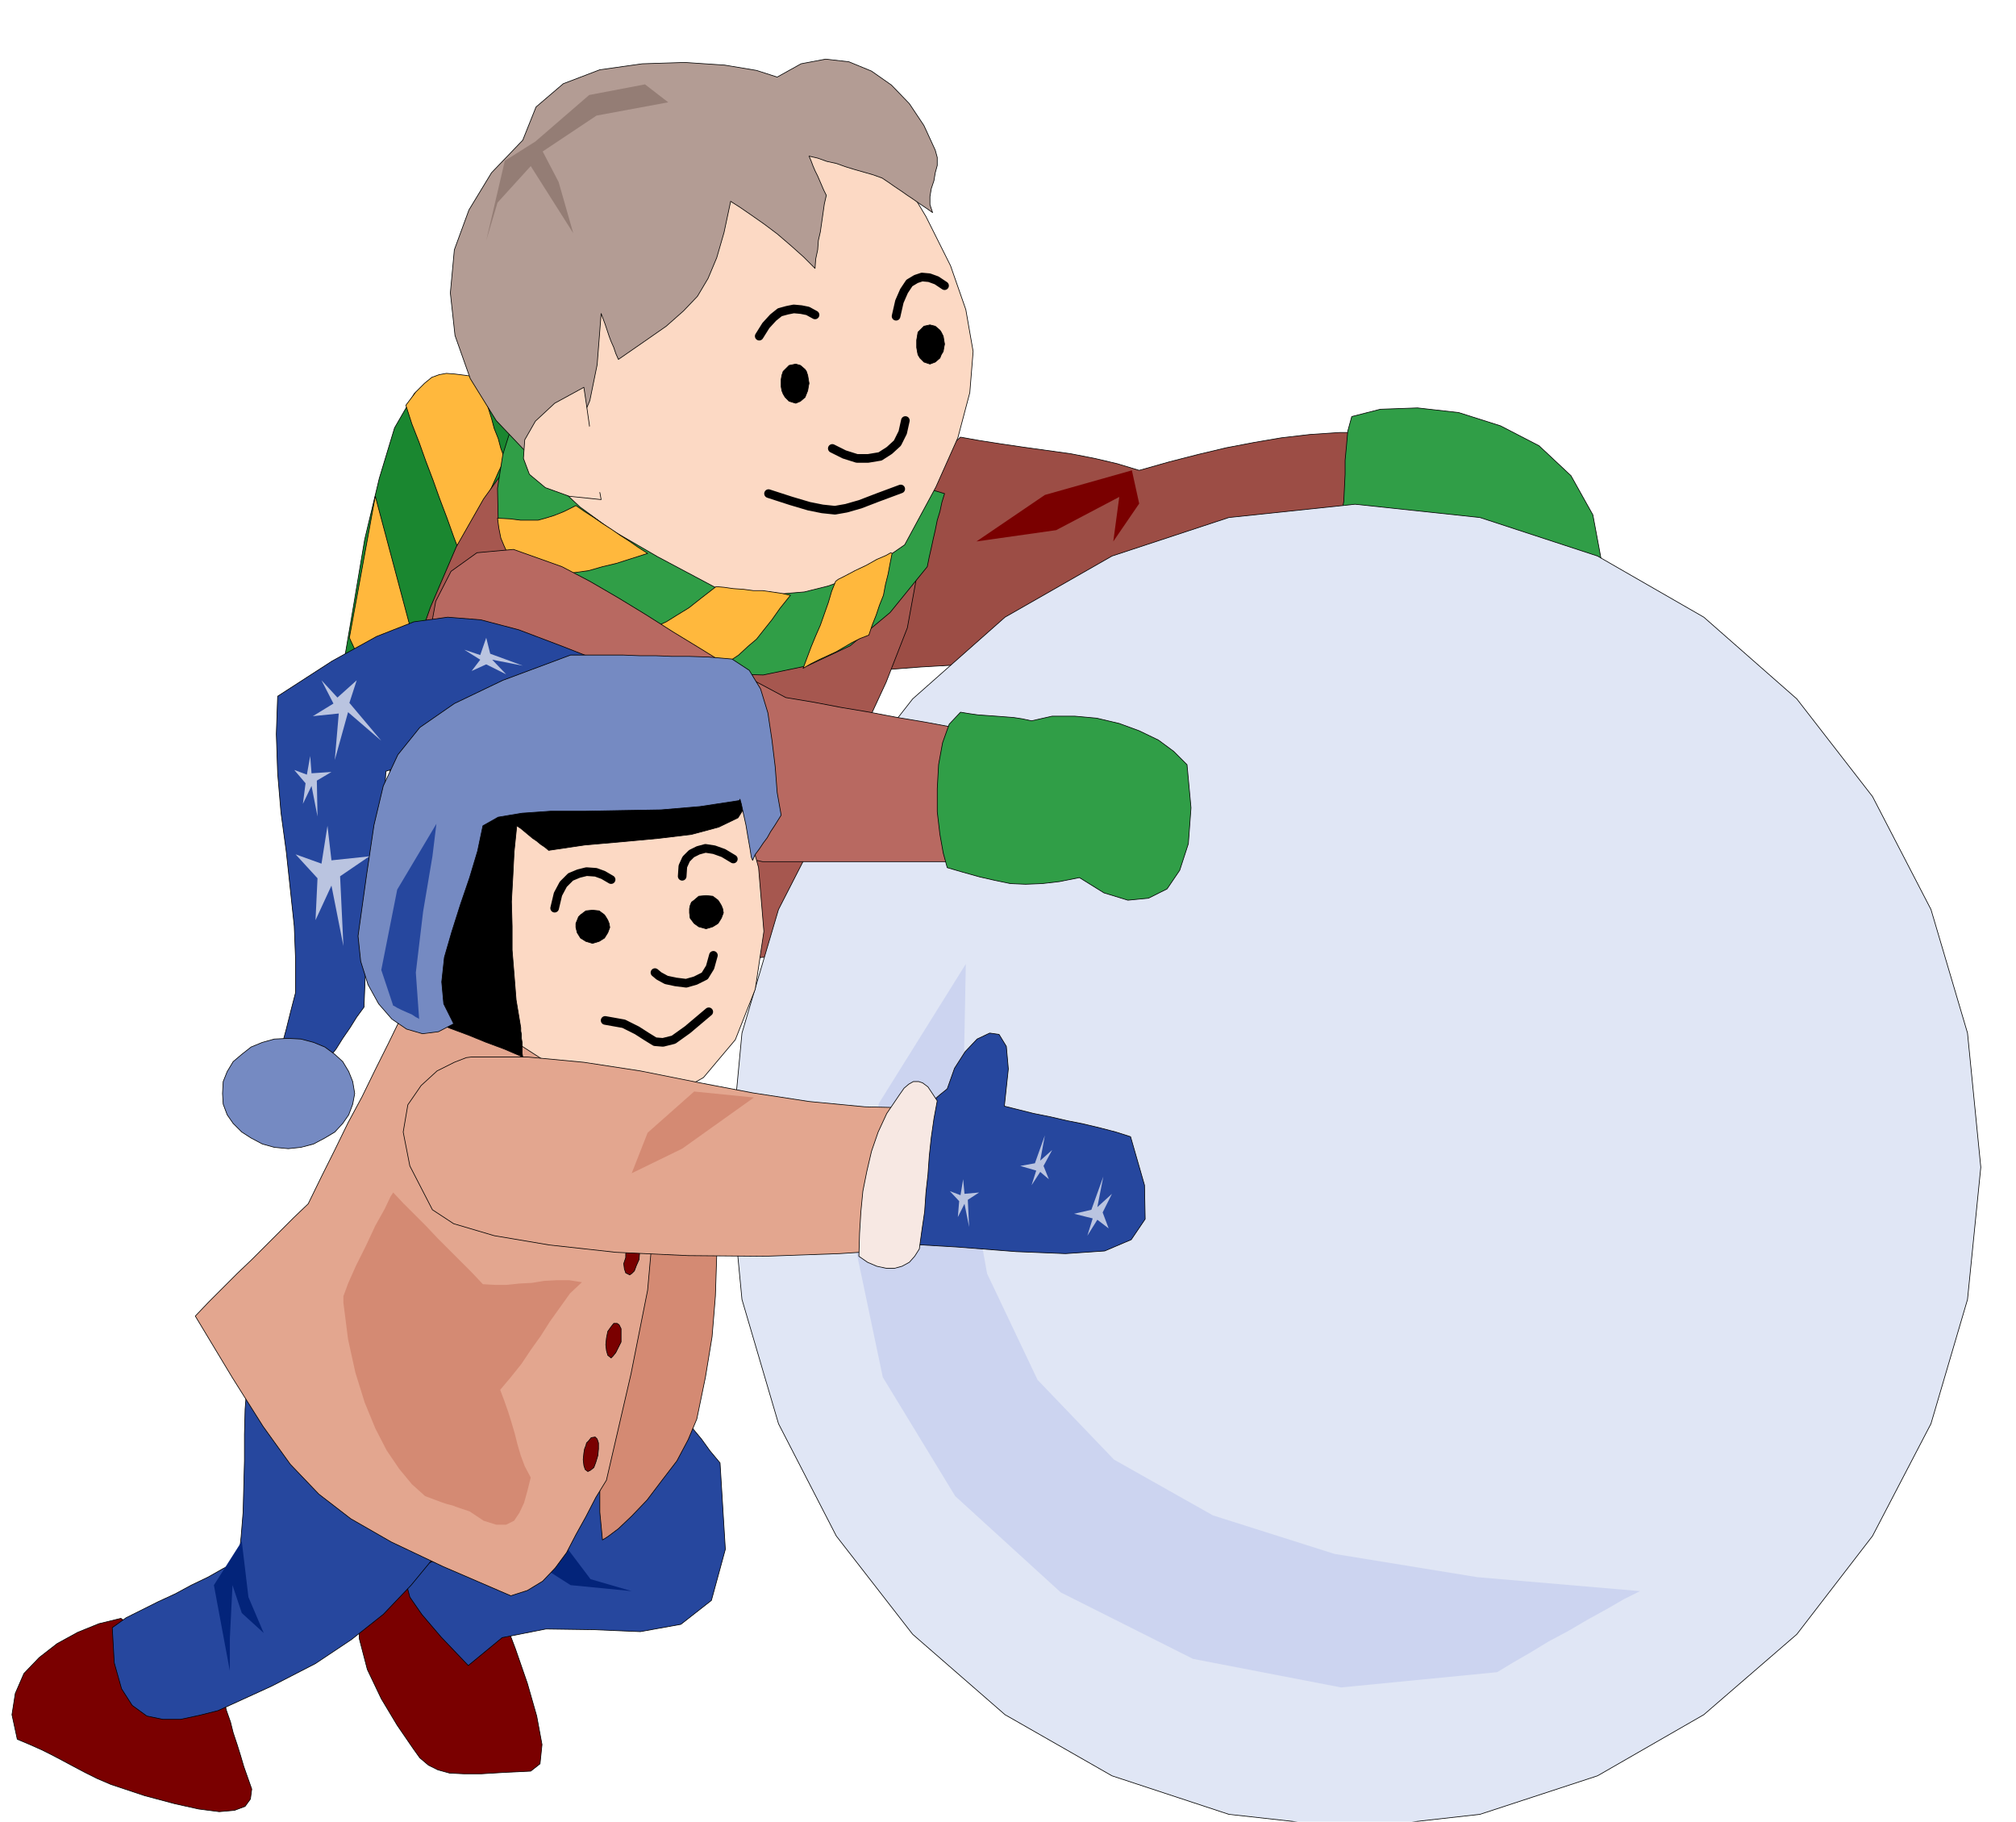 <svg xmlns="http://www.w3.org/2000/svg" width="490.455" height="443.089" fill-rule="evenodd" stroke-linecap="round" preserveAspectRatio="none" viewBox="0 0 3035 2742"><style>.pen0{stroke:#000;stroke-width:1;stroke-linejoin:round}.brush1{fill:#7a0000}.brush2{fill:#26479e}.brush3{fill:#d48a73}.brush5{fill:#ffb83d}.brush7{fill:#309e47}.brush9{fill:#fcd9c4}.pen1{stroke:none}.pen2{stroke:#000;stroke-width:13;stroke-linejoin:round}.brush11{fill:#000}.pen3{stroke:none}.brush15{fill:#03247a}.brush16{fill:#e3a68f}</style><path d="m182 2436-33 8-32 13-31 17-27 21-23 24-13 30-5 32 8 37 19 8 18 8 16 8 17 9 15 8 17 9 18 9 21 9 51 17 45 12 36 8 31 4 23-2 16-6 8-11 2-15-6-17-6-17-5-17-5-16-6-18-4-16-6-17-4-16-22-17-19-16-19-15-17-15-19-15-18-15-20-15-21-15zm554-48-10-11-10-10-10-11-9-10-10-11-10-11-9-11-9-10-64 33-37 40-18 44 1 47 12 46 21 44 24 40 24 35 10 14 13 11 14 7 18 5 21 1h27l33-2 41-2 14-11 3-29-8-43-14-49-18-52-17-45-15-34-8-15z" class="pen0 brush1"/><path d="m973 2058 13 18 14 18 14 18 14 18 13 18 15 18 13 18 15 18 8 130-21 77-46 36-61 11-71-3-71-1-66 13-51 42-41-43-29-34-18-26-5-19 4-16 16-11 25-10 37-10 19-6 19-2 17-2h18l17-1 18-1 19-3 20-3-10-8-6-7-5-6-3-5-4-6-4-5-6-7-8-6 8-10 21-24 30-34 36-38 33-40 29-33 18-24 3-9z" class="pen0 brush2"/><path d="m760 2202-54 72-45 61-42 51-42 44-48 38-54 36-66 34-81 37-28 7-28 6h-27l-24-5-22-16-16-25-11-39-3-53 21-15 24-12 24-12 26-12 24-13 25-12 23-13 23-12 4-36 3-37 1-39 1-38v-40l1-38 3-38 7-34 47 19 48 19 47 19 48 19 47 18 48 20 48 19 48 20z" class="pen0 brush2"/><path d="m1052 1632 10 66 9 66 5 63 3 63-2 61-5 61-10 61-13 63-13 31-17 32-23 30-22 29-23 24-20 19-16 12-8 5-4-42v-50l1-58 5-61 6-64 9-64 10-61 14-55 13-7 13-25 13-39 13-45 12-46 13-39 13-26 14-4z" class="pen0 brush3"/><path d="m837 572-17-1h-16l-17-1h-16l-17-1h-16l-16-1h-15l-46-3-37 27-30 52-23 76-22 92-18 107-20 117-20 125 14-7 15-6 15-6 15-6 15-6 15-5 15-5 16-5 14-44 14-43 15-44 15-43 15-44 15-43 15-43 15-42 4-9 14-24 18-33 21-37 20-38 17-31 11-21 3-4z" class="pen0" style="fill:#1a8730"/><path d="m760 691-6-16-4-15-6-15-4-15-5-16-5-15-5-16-4-15-20-3-16-2-13-1-11 2-11 4-11 9-13 13-15 20 9 28 11 28 10 28 11 29 10 28 11 29 10 28 11 29 8-19 8-18 8-18 9-18 8-19 8-18 8-18 9-18zm-195 56 68 255-35 113-72-155 39-213z" class="pen0 brush5"/><path d="m1446 658 28 5 32 5 34 5 36 5 36 5 36 7 34 8 33 10 46-13 43-11 42-10 42-8 41-7 43-5 45-3h49l-2 17-1 16-2 15v15l-1 14-1 15-1 16-1 19-50 17-51 25-52 28-51 31-53 30-51 28-51 24-49 19-54 8-53 6-52 3-52 4-52 3-52 4-54 6-53 9 5-14 17-36 24-52 32-61 34-64 37-59 36-49 34-30z" class="pen0" style="fill:#9c4d45"/><path d="m2035 627 43-11 56-2 62 7 63 20 58 30 48 45 33 59 14 75-50 2-49-4-50-10-50-12-50-13-50-10-50-5-48 4 4-25 4-22 1-21 1-20v-21l2-21 2-23 6-22z" class="pen0 brush7"/><path d="m1374 782-74 18-73-7-74-24-73-33-74-34-73-24-74-7-73 20-24 13-34 47-41 72-39 91-36 103-23 109-6 109 17 102 68 21 56 15 47 10 44 8 43 7 48 11 57 16 69 23 23-2 23-1 23-2h24l23-2 23-1 23-1 24-1-8-83 16-82 30-82 40-82 38-82 32-82 15-82-7-81z" class="pen0" style="fill:#a6574f"/><path d="m1422 743-4 13-3 14-4 13-3 15-3 13-3 14-3 13-3 15-56 69-60 50-64 30-67 14-72-2-74-17-78-31-79-41-38-32-28-33-20-38-10-40-1-47 8-51 18-57 27-63 77 22 78 23 77 22 78 23 77 22 78 22 77 22 78 23z" class="pen0 brush7"/><path d="m1345 244 49 82 37 74 23 66 11 63-5 62-18 68-33 74-47 87-39 27-38 21-38 14-36 9-36 3h-33l-31-3-27-3-94-50-69-40-48-35-33-31-22-34-14-36-13-45-13-53 25-132 37-99 46-69 61-41 73-20h91l107 14 127 27z" class="pen0 brush9"/><path d="m1408 226 3 11v12l-3 11-2 12-4 12-2 12v12l4 12-10-7-9-6-10-7-9-6-10-7-9-6-10-7-9-6-14-5-14-4-14-4-13-4-14-5-14-3-14-5-13-3 3 7 3 8 3 7 4 8 3 7 3 7 3 7 4 8-3 13-2 14-2 14-2 14-3 13-1 14-3 14-1 14-17-17-19-17-21-18-20-15-20-14-16-11-11-7-3-2-10 47-11 38-13 31-16 27-21 22-26 23-33 23-39 27-4-9-3-9-4-9-3-8-3-9-3-9-3-8-3-8-6 77-11 54-14 33-14 21-17 9-16 7-13 7-10 13-57-60-39-63-23-65-7-64 6-65 22-60 34-56 47-49 20-50 41-35 55-21 64-9 64-2 60 4 48 8 31 10 36-20 37-7 35 4 34 14 30 21 27 28 22 33 17 37z" class="pen0" style="fill:#b39c94"/><path d="m879 583-44 24-29 27-16 28-2 28 9 24 24 20 36 13 48 5-4-22-3-21-3-22-3-21-4-21-3-21-3-21-3-20z" class="pen0 brush9"/><path d="m975 833-25 8-22 7-21 5-21 6-22 3-21 4-24 3-24 3-9-9-8-9-7-10-6-9-6-13-5-12-3-15-2-15 19 1 16 2h26l11-3 13-4 15-6 18-9 13 9 14 9 13 9 14 9 13 9 14 9 13 9 14 9z" class="pen0 brush5"/><path d="m903 634-29 15-19 18-10 18-1 18 6 15 15 13 23 8 32 4-3-15-2-13-2-15-2-13-3-14-1-13-3-14-1-12z" class="pen1 brush9"/><path fill="none" d="m1363 633-4 18-8 16-12 11-14 9-18 3h-17l-19-6-18-9" class="pen2"/><path d="m1198 548-10 2-6 6-3 3-2 6-1 6v11l1 6 2 5 3 5 6 6 10 3 7-3 7-6 2-5 2-5 1-6 1-5-1-6-1-6-2-6-2-3-7-6-7-2zm202-59-9 2-6 6-3 3-1 6-1 6v11l1 6 1 5 3 5 6 6 9 3 8-3 7-6 2-5 3-5 1-6 1-5-1-6-1-6-3-6-2-3-7-6-8-2z" class="pen0 brush11"/><path fill="none" d="m1356 736-35 13-26 10-21 6-17 3-19-2-20-4-27-8-34-11" class="pen2"/><path d="m1190 896-16 20-12 17-12 15-11 14-13 11-14 13-18 12-20 15-20-6-19-5-20-6-19-5-20-6-19-6-20-6-19-6 25-9 23-7 19-7 18-8 16-10 18-11 19-15 22-17 12 1 14 2 15 1 15 2h14l14 2 14 2 14 3z" class="pen0 brush5"/><path d="m2040 759-190 20-176 58-161 92-139 123-115 147-87 170-55 186-19 202 19 199 55 187 87 169 115 148 139 121 161 92 176 58 190 21 188-21 177-58 160-92 140-121 114-148 88-169 55-187 20-199-20-202-55-186-88-170-114-147-140-123-160-92-177-58-188-20z" class="pen0" style="fill:#e0e6f5"/><path d="m701 1126 26 13 27 14 26 13 27 14 26 13 27 15 26 13 27 15 23 3 17 5 14 5 17 7 21 7 32 10 46 10 65 14h348l3-24 3-24 3-23 3-23 3-24 3-23 4-23 4-22-43-8-43-8-43-8-42-7-42-8-42-7-42-8-42-7-45-24-42-24-42-26-41-25-41-26-41-25-43-25-42-22-73-26-55 5-39 28-23 45-10 55 5 59 18 57 32 50z" class="pen0" style="fill:#b86961"/><path d="m1553 1085 31-7h34l33 3 34 8 30 11 29 14 23 17 20 20 6 65-4 54-13 40-19 28-28 14-31 3-36-11-37-23-30 6-26 3-25 1-23-1-24-5-22-5-25-7-24-7-6-22-5-28-4-34v-35l2-36 6-33 10-28 17-18 12 2 14 2 14 1 14 1 13 1 13 1 13 2 14 3z" class="pen0 brush7"/><path d="m1115 1207 27 99 8 96-13 87-30 76-48 57-64 36-80 11-94-19-45-25-34-20-27-19-20-21-16-28-12-37-10-51-9-66 2-18 3-18 2-18 3-18 3-18 3-18 3-17 3-16 52-6 54-5 53-5 56-4 55-5 57-4 58-4 60-2z" class="pen0 brush9"/><path fill="none" d="m1074 1438-5 18-8 13-14 7-14 4-16-2-14-3-11-6-6-5m81 59-32 27-21 15-16 4-12-1-13-8-14-9-20-10-28-5" class="pen2"/><path d="m1063 1348-11 1-7 6-4 3-2 5-1 5v6l1 8 6 8 7 5 11 3 10-3 8-5 5-8 3-8-1-6-2-5-3-5-2-3-8-6-10-1zm-171 22-10 1-8 6-3 3-2 5-2 5v6l2 8 5 8 8 5 10 3 10-3 8-5 5-8 3-8-1-6-2-5-3-5-2-3-8-6-10-1z" class="pen0 brush11"/><path fill="none" d="m1422 430-12-8-11-4-11-1-9 3-10 6-8 12-7 16-5 22" class="pen2"/><path d="m2254 2517 23-14 26-15 28-17 30-16 29-17 29-16 26-15 24-12-245-21-215-35-183-58-149-84-115-120-76-160-37-207 5-259-131 210-36 212 42 200 109 179 159 145 199 100 223 43 235-23z" class="pen3" style="fill:#ccd4f0"/><path d="m846 2320 43 57 62 18-92-9-66-42 1-2 5-4 7-6 9-5 8-6 9-3 8-1 6 3z" class="pen3 brush15"/><path fill="none" d="m1227 474-11-6-10-2-11-1-10 2-11 3-10 8-11 12-10 16" class="pen2"/><path d="m913 2228-16 26-15 29-15 27-14 27-17 23-19 20-23 14-25 8-102-44-78-37-61-35-48-37-43-45-41-57-46-73-56-93 21-22 21-21 21-21 22-21 21-21 21-21 21-21 22-21 20-41 20-40 20-41 21-39 20-41 20-40 20-41 21-39 140 72 101 65 67 63 38 70 12 81-9 101-25 126-37 160z" class="pen0 brush16"/><path fill="none" d="m920 1324-12-7-11-4-14-1-12 3-12 5-11 11-8 15-5 21" class="pen2"/><path d="m826 1280-6-5-6-4-6-5-6-4-6-5-6-5-6-5-6-4-4 39-2 39-2 36 1 37v36l3 37 3 38 7 42v5l1 5v6l1 6v16l1 6-28-12-27-10-27-11-27-10-28-12-27-10-27-11-27-10-1-45 1-42 3-41 6-38 8-36 12-31 15-28 22-21 48-8 48-6 48-8 48-6 47-8 48-7 47-7 48-7 12 1 14 2 12 2 14 2 13 1 13 2 13 2 14 3 3 28-14 22-29 14-41 11-50 6-54 5-57 5-54 8z" class="pen0 brush11"/><path fill="none" d="m1104 1293-15-9-14-5-13-2-11 3-10 5-8 8-5 11-1 15" class="pen2"/><path d="m931 1006-84-33-66-25-57-15-50-4-51 7-56 22-67 37-82 53-2 57 2 59 5 59 8 59 6 56 6 56 2 51v49l-7 27-7 28-7 26-4 25-1 20 6 15 14 7 25 1 9-17 11-16 10-16 12-15 10-16 11-16 10-16 11-15 2-51 4-45 4-43 6-40 5-41 5-42 4-45 3-48 45-15 45-19 42-22 43-22 42-24 42-21 44-19 47-13z" class="pen0 brush2"/><path d="m1113 1205-59 9-59 5-59 1-55 1h-52l-43 3-36 6-23 13-8 38-12 40-14 41-13 41-11 38-4 37 3 33 15 30-23 12-24 3-24-7-22-15-20-23-16-29-11-35-4-38 13-93 11-74 14-59 22-47 33-41 52-36 73-35 102-38h79l25 1h24l25 1h26l29 1 35 3 26 17 17 28 11 36 6 40 5 41 3 39 6 34-5 8-5 8-6 9-5 9-6 8-6 9-6 8-4 9-2-5-2-13-3-17-3-18-4-18-3-14-2-7-1 2zm-679 358-21 1-18 5-17 7-14 11-13 11-9 15-6 15-1 18 1 16 6 16 9 13 13 13 14 9 17 9 18 5 21 2 19-2 19-5 17-9 15-9 12-13 9-13 6-16 3-16-3-18-6-15-9-15-12-11-15-11-17-7-19-5-19-1z" class="pen0" style="fill:#758ac2"/><path d="m957 1869 2 2 3 6 1 8-1 11-4 9-3 8-4 4-3 2-6-3-2-6-1-8 3-9v-6l2-5 1-5 3-3 4-5h5z" class="pen0 brush1"/><path d="M710 1591h84l85 8 85 13 85 17 84 16 85 13 84 8 85 2-3 26-2 26-2 26-1 27-3 26-2 27-2 27-1 27-107 7-113 4-115-1-109-5-100-11-83-14-61-18-32-21-34-66-10-51 7-41 20-29 24-22 26-13 18-7 8-1z" class="pen0 brush16"/><path d="m1380 1685 9-10 6-7 4-4 4-3 2-4 4-4 7-6 10-8 11-31 16-25 18-19 19-9 14 2 11 18 3 34-6 56 20 5 24 6 25 5 26 6 25 5 25 6 23 6 22 7 21 73 1 51-21 31-40 17-59 4-74-3-90-7-102-6 2-10 5-23 7-34 9-36 8-36 7-30 3-18 1 1z" class="pen0 brush2"/><path d="m1343 833-3 15-3 16-4 16-3 16-6 15-5 15-6 15-5 15-13 5-12 6-12 7-12 7-13 6-13 6-12 6-12 7 6-16 6-16 7-17 7-16 6-17 6-17 5-17 6-15 4-3 10-5 15-8 17-8 16-9 14-6 7-4 2 1z" class="pen0 brush5"/><path d="m806 213 81-70 84-16 35 27-108 20-81 54 24 46 22 77-64-101-50 55-17 57 28-120 46-29z" class="pen1" style="fill:#947d75"/><path d="m1704 708-131 37-103 70 120-17 95-50-9 67 39-57-11-50z" class="pen1 brush1"/><path d="m493 1243 6 52 57-6-44 30 5 105-18-91-24 52 3-63-33-36 39 14 9-57zm-26-105 2 26 30-2-22 13 1 54-9-46-13 27 4-31-17-20 19 7 5-28zm983 637 2 22 22-2-17 11 2 41-7-35-10 20 2-24-14-15 16 6 4-24zm103 9 7-22-24-7 22-4 15-42-7 38 18-16-13 24 8 20-13-11-13 20zm84 76 8-26-28-7 26-6 18-50-9 46 22-20-14 28 9 24-17-13-15 24zM699 978l24 8 9-26 6 24 49 18-46-9 21 22-30-15-22 10 13-17-24-15zm-215 46 24 26 29-26-11 34 48 57-50-43-20 72 6-70-39 4 31-19-18-35z" class="pen1" style="fill:#bac4e0"/><path d="m517 1961 7 55 11 50 14 45 16 39 17 33 19 28 19 23 20 18 8 3 8 3 8 3 9 3 8 2 8 3 9 3 9 3 21 14 19 6h15l12-6 8-12 7-15 5-18 5-20-9-17-6-16-5-17-4-16-5-17-5-16-6-17-6-16 16-19 16-20 14-21 15-21 14-22 15-21 15-21 18-17-19-3h-19l-19 1-18 3-19 1-19 2h-18l-18-1-17-18-17-17-17-17-17-17-17-18-17-17-17-17-16-17-4 6-9 19-14 25-14 30-15 30-12 27-7 19v10zm618-309-108 77-76 37 24-61 70-62 90 9z" class="pen1 brush3"/><path d="m1411 1657-8-12-6-9-8-6-6-2h-8l-7 4-7 6-7 10-19 28-13 28-10 29-7 30-6 30-3 31-2 33-1 34 13 9 14 6 14 3h13l11-3 11-6 8-9 7-11 4-29 4-27 2-29 3-27 2-28 3-28 4-28 5-27z" class="pen0" style="fill:#f7e8e3"/><path d="m364 2320 10 84 23 54-33-30-14-42-4 81v48l-24-129 42-66z" class="pen1 brush15"/><path d="m896 2163 3 3 2 6v9l-1 10-3 10-3 8-5 4-4 2-4-3-2-6-1-9 1-10 1-6 2-5 1-4 3-3 4-5 6-1zm33-171 3 2 3 6v20l-4 8-4 8-4 5-3 3-5-4-2-7-1-9 1-10 2-10 5-7 4-5h5z" class="pen0 brush1"/><path d="m631 1534-5-70 11-92 14-83 6-49-59 99-24 121 18 54h1l5 3 6 3 9 4 7 3 6 4 4 2 1 1z" class="pen1 brush2"/></svg>
